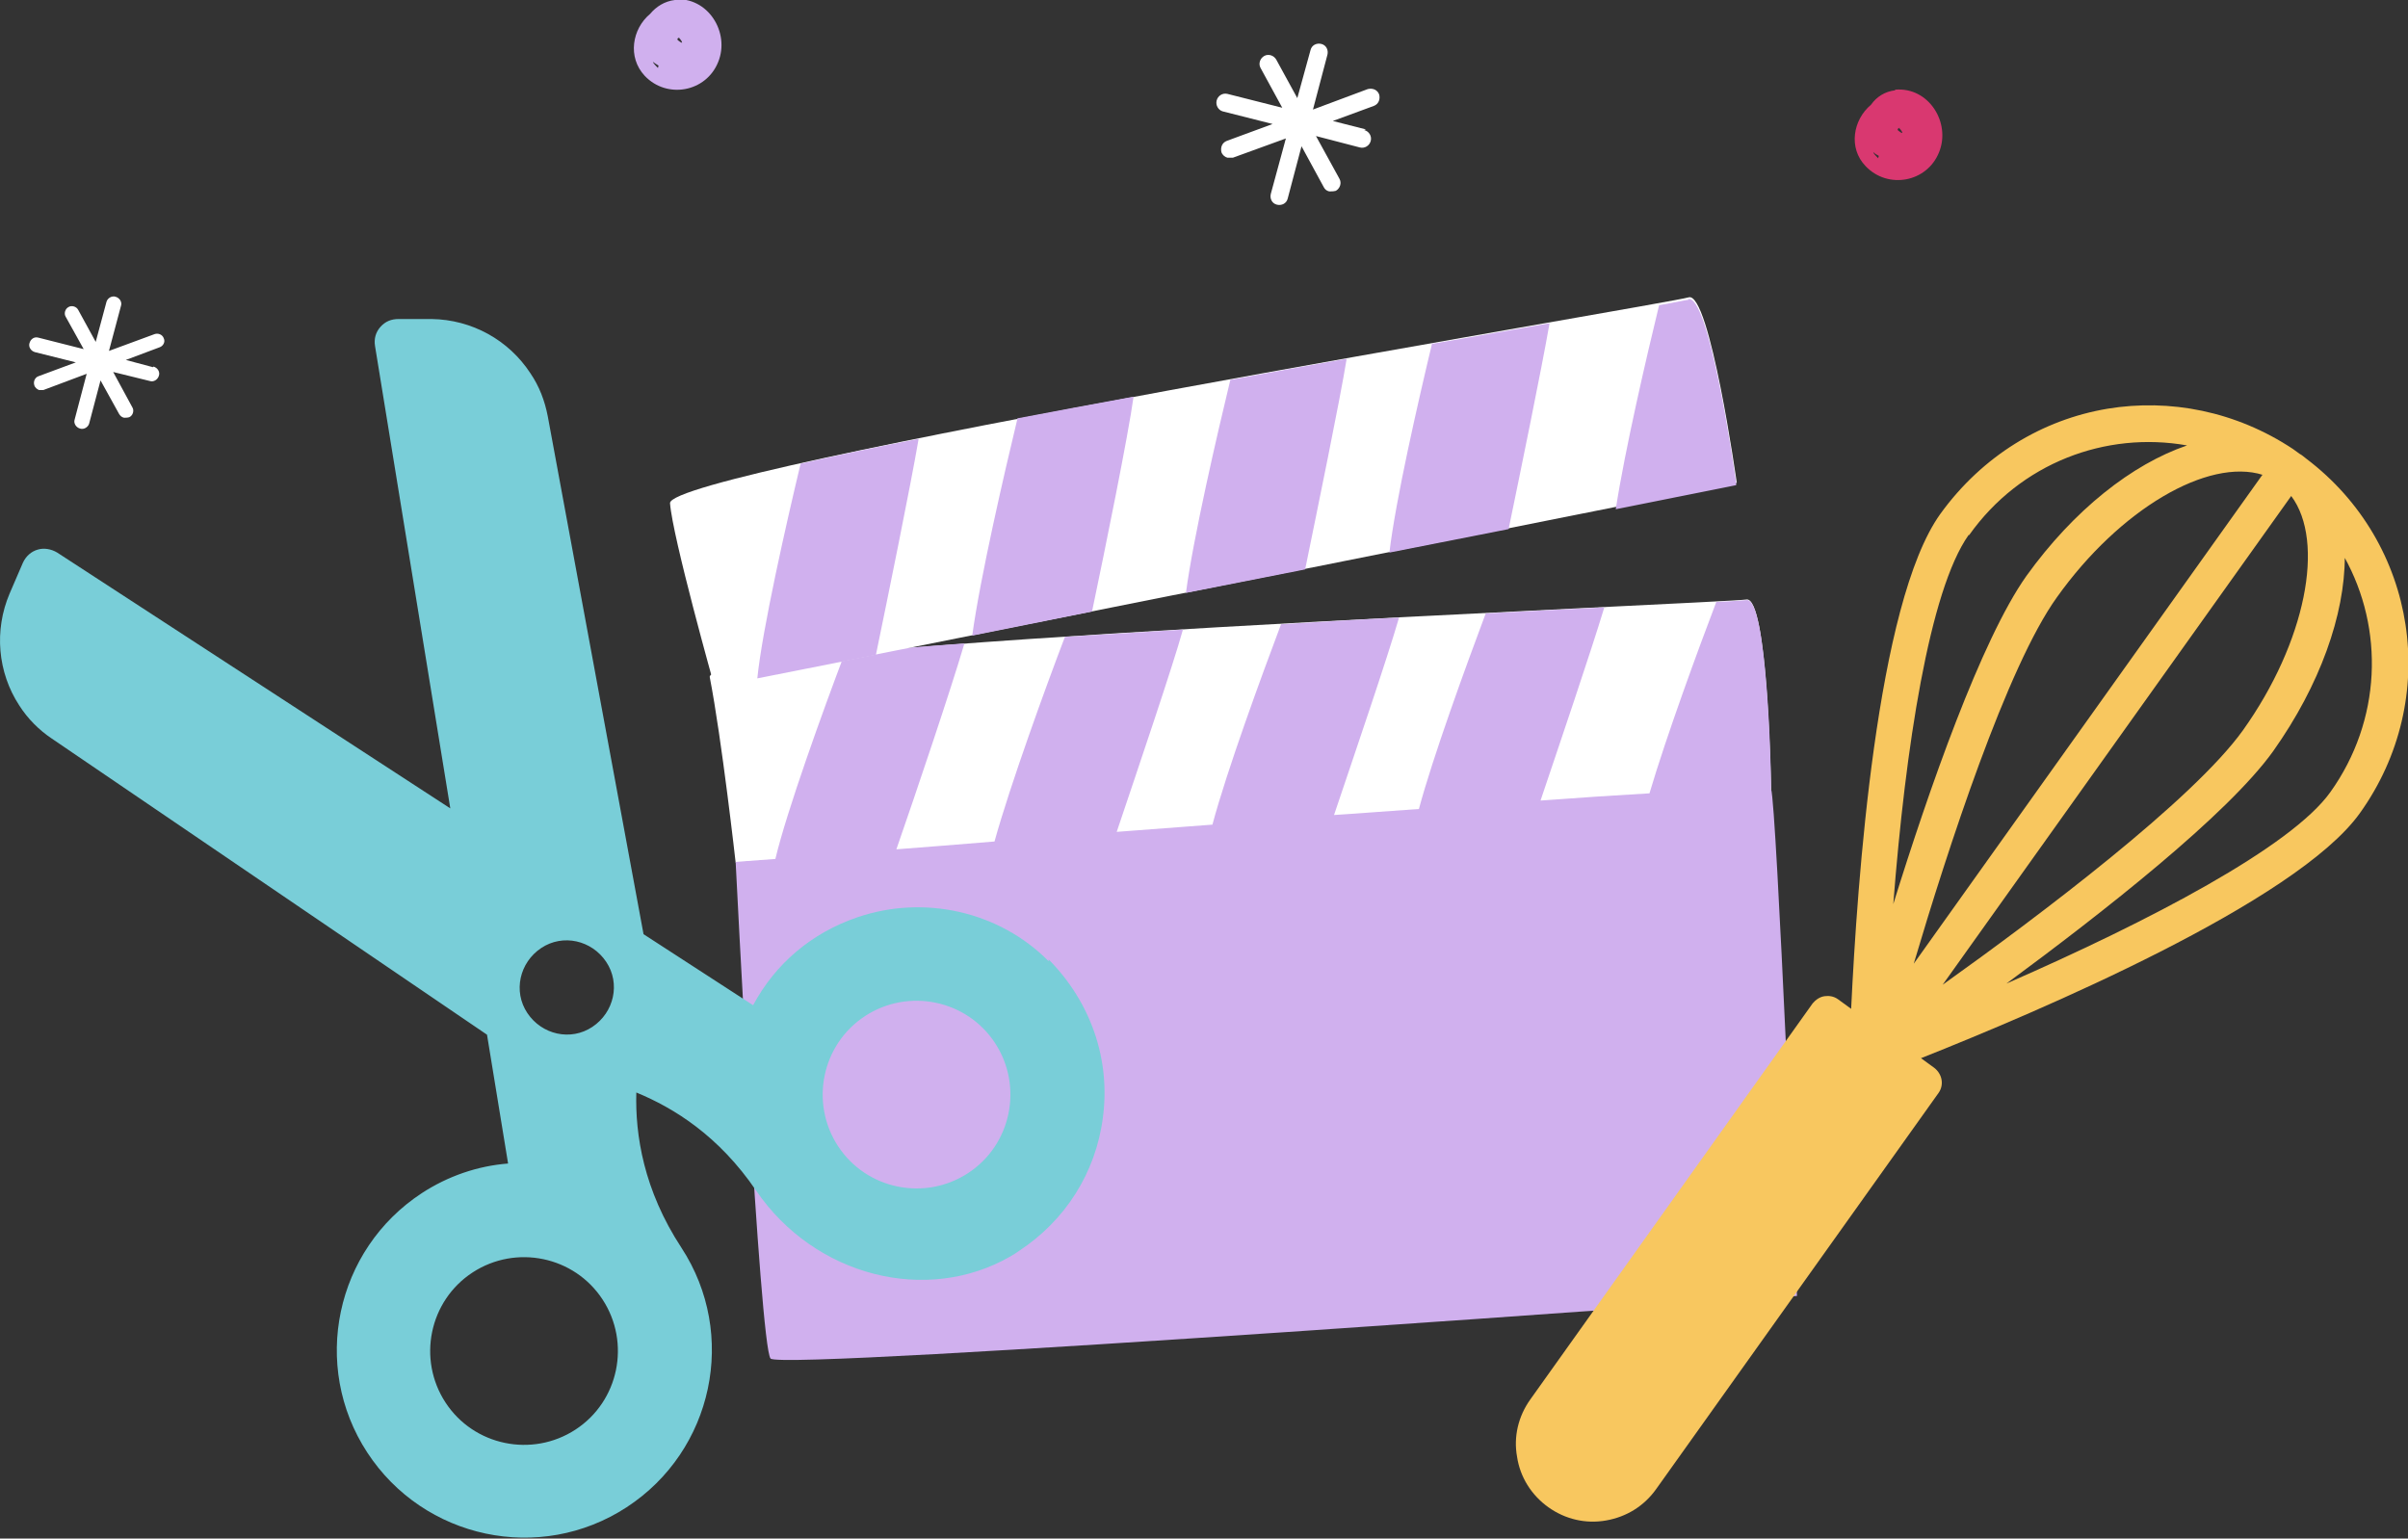 <?xml version="1.0" encoding="UTF-8"?>
<svg id="Layer_1" xmlns="http://www.w3.org/2000/svg" width="400" height="255.6" version="1.1" viewBox="0 0 400 255.6">
  <rect x="0" y="0" width="400" height="255.6" fill="#333333" stroke="none"/>
  <!-- Generator: Adobe Illustrator 29.2.1, SVG Export Plug-In . SVG Version: 2.1.0 Build 116)  -->
  <defs>
    <style>
      .st0 {
        fill: #d93870;
      }

      .st1 {
        fill: #79ced8;
      }

      .st2 {
        fill: #fff;
      }

      .st3 {
        fill: #d0b0ee;
      }

      .st4 {
        fill: #f8c75f;
      }
    </style>
  </defs>
  <path class="st0" d="M314.8,15c-1.7.2-3.1,1.1-4,2.4-3,2.5-3.8,7.2-.9,10.2,3.7,3.9,10.2,2.7,12.2-2.3,2-4.9-1.7-10.9-7.3-10.4h0ZM315.5,21.3c.3.3.5.6.5.8-.1,0-.3-.1-.4-.2-.5-.3-.5-.5,0-.7ZM311.1,25.2c.3.3.6.5,1,.7,0,.1-.1.2-.1.4-.3-.3-.6-.6-.8-.9,0,0,0-.1,0-.1h0Z"/>
  <g>
    <g>
      <path class="st2" d="M122.2,143.3l172-12.1s-.5-32.2-4.1-31.6c-3.7.6-173.3,7.4-172.2,12.9,2,10.3,4.3,30.8,4.3,30.8h0Z"/>
      <path class="st3" d="M294.2,131.2s0,0-.1,0c0-.1,0-.2.1-.3,0-3.5-.7-31.8-4.1-31.2-.3,0-2.1.2-5,.3-2.9,7.6-8.3,22.3-11.1,31.8-5.3.3-11.4.7-18.1,1.2,3.2-9.5,8.3-24.5,10.6-32.1-5.8.3-12.5.6-19.7,1-3.3,8.8-8.8,23.9-11.1,32.5-4.6.3-9.3.7-14.1,1,3.4-10.1,8.8-25.9,10.8-32.8-6.4.3-12.9.7-19.6,1.1-3.2,8.5-9,24.3-11.4,33.3-5.4.4-10.7.8-15.9,1.2,3.6-10.7,9.3-27.5,11-33.6-6.6.4-13.2.8-19.6,1.2-3.1,8.1-9.1,24.6-11.7,34-5.8.5-11.3.9-16.3,1.3,3.3-9.5,9-26.4,11.3-34.2-7.3.5-14,1.1-19.9,1.7-3.6,9.5-9.6,26.1-11.5,34.1-4.2.3-6.6.5-6.6.5,0,0,4,80.4,5.8,82.5,1.7,2.1,170.5-10.4,170.5-10.4,0,0-3.4-82.1-4.3-84.2h0Z"/>
      <path class="st2" d="M118.6,114.1l169.9-33.9s-4.5-31.9-8-30.8c-3.6,1.1-169.6,28.6-169.2,34.2.4,5.6,7.4,30.5,7.4,30.5h0Z"/>
      <path class="st3" d="M133,77c-2.4,10-6.4,27.7-7.2,35.7l19.7-3.9c2-9.7,5.7-27.8,7.1-35.9-7.2,1.4-13.8,2.8-19.5,4.1h0Z"/>
      <path class="st3" d="M169,69.6c-2.1,8.7-6.2,26.4-7.5,36l19.9-4c2.3-11,6-29.2,6.9-35.7-6.5,1.2-13,2.4-19.3,3.6Z"/>
      <path class="st3" d="M204.4,63c-2.2,9.1-6.2,26.4-7.4,35.5l19.8-3.9c2.1-10.3,5.7-27.7,6.9-35-6.3,1.1-12.8,2.3-19.3,3.5Z"/>
      <path class="st3" d="M237.9,57c-2.3,9.6-6.1,26.2-7.1,34.8l19.8-3.9c2-9.7,5.4-26.2,6.8-34.2-5.8,1-12.3,2.2-19.4,3.4h0Z"/>
    </g>
    <path class="st3" d="M280.5,49.8c-.3,0-2,.4-4.9.9-2,8.2-5.7,24.1-7.2,33.9l20-4c0-.1,0-.3,0-.4-.5-3.5-4.6-31.5-8-30.5h0Z"/>
  </g>
  <path class="st3" d="M112.1,0c-1.7.2-3.1,1.1-4.1,2.3-3,2.5-3.8,7.2-.9,10.3,3.7,3.9,10.2,2.7,12.2-2.3,2-4.9-1.7-10.9-7.3-10.4h0ZM112.8,6.3c.3.3.5.6.5.8-.1,0-.3-.1-.4-.2-.5-.3-.5-.5,0-.7ZM108.4,10.2c.3.3.7.5,1,.7,0,.1-.1.2-.1.4-.3-.3-.6-.6-.8-.9,0,0,0-.1,0-.1h0Z"/>
  <path class="st2" d="M25.4,61h0l-4.5-1.2,5.6-2.1c.6-.2,1-.9.7-1.5-.2-.6-.9-.9-1.5-.7l-7.6,2.8,2-7.5c.2-.6-.2-1.3-.9-1.5h0c-.6-.2-1.3.2-1.5.8l-1.8,6.7-2.9-5.3c-.3-.6-1.1-.8-1.6-.5-.6.3-.8,1.1-.5,1.6l3,5.4-7.5-1.9c-.7-.2-1.3.2-1.5.9-.2.6.2,1.3.9,1.5h0l6.8,1.7-6.2,2.3c-.6.2-.9.9-.7,1.5.1.4.5.7.8.8.2,0,.5,0,.7,0l7.2-2.7-2,7.6c-.2.6.2,1.3.9,1.5h0c.6.2,1.3-.2,1.5-.8l1.9-7.2,3.1,5.6c.2.3.4.5.8.6.3,0,.6,0,.9-.1.6-.3.8-1.1.5-1.6l-3.2-5.9,6.1,1.5c.6.2,1.3-.2,1.5-.9.2-.6-.2-1.3-.9-1.5h0Z"/>
  <path class="st2" d="M226.9,21.5h0l-5.5-1.4,6.8-2.5c.8-.3,1.1-1.1.9-1.9-.3-.8-1.1-1.1-1.9-.9l-9.1,3.4,2.4-9.1c.2-.8-.2-1.6-1-1.8h0c-.8-.2-1.6.2-1.8,1l-2.2,8-3.5-6.4c-.4-.7-1.3-1-2-.6-.7.4-1,1.3-.6,2l3.6,6.6-9.1-2.3c-.8-.2-1.6.3-1.8,1.1s.3,1.6,1,1.8h0l8.3,2.1-7.6,2.8c-.8.3-1.1,1.1-.9,1.9.2.5.6.8,1,.9.3,0,.6,0,.9,0l8.8-3.2-2.5,9.2c-.2.8.2,1.6,1,1.8h0c.8.2,1.6-.2,1.8-1l2.3-8.7,3.7,6.8c.2.4.5.6.9.7.4,0,.7,0,1.1-.1.7-.4,1-1.3.6-2l-3.9-7.1,7.3,1.9c.8.2,1.6-.3,1.8-1.1.2-.8-.3-1.6-1.1-1.8h0Z"/>
  <path class="st1" d="M174.2,159.7c-8.2-8.3-20.7-11.1-31.8-7.3-7.6,2.6-13.6,7.7-17.3,14.6l-18.2-11.8-15.9-86c-.5-2.6-1.4-5-2.9-7.2-3.6-5.5-9.7-8.9-16.4-9h-5.5c-1.2,0-2.2.4-3,1.3-.8.9-1.1,2-.9,3.2l12.5,76.8L9.5,91.8c-1-.6-2.2-.8-3.2-.5-1.1.3-2,1.1-2.5,2.2l-2.2,5.1c-2.6,6.1-2,13.1,1.6,18.6,1.4,2.2,3.3,4.1,5.4,5.5l72.3,49.2,3.5,21.4c-5.1.4-10,2.1-14.3,4.9-14.4,9.4-18.5,28.7-9.1,43.1s28.7,18.5,43.1,9.1c14.4-9.4,18.5-28.7,9.1-43.1-6.3-9.6-7.7-18.8-7.5-25.8,6.3,2.6,13.7,7.2,19.9,16.3,9.7,14.2,28.3,19,42.3,10.9.5-.3,1-.6,1.4-.9,7.6-5,12.7-12.9,13.9-22.1,1.3-9.7-2-19.2-9-26.3h0ZM95.6,237.5c-7.2,4.7-16.9,2.7-21.6-4.5-4.7-7.2-2.7-16.9,4.5-21.6s16.9-2.7,21.6,4.5c4.7,7.2,2.7,16.9-4.5,21.6ZM98.4,170.6c-3.6,2.4-8.4,1.3-10.8-2.3s-1.3-8.4,2.3-10.8,8.4-1.3,10.8,2.3,1.3,8.4-2.3,10.8ZM160.8,194.9c-7.2,4.7-16.9,2.7-21.6-4.5-4.7-7.2-2.7-16.9,4.5-21.6s16.9-2.7,21.6,4.5c4.7,7.2,2.7,16.9-4.5,21.6Z"/>
  <path class="st4" d="M266.8,252.6c3.4-.6,6.3-2.4,8.3-5.2l46.9-65.8c1-1.4.6-3.2-.7-4.2l-2.2-1.6c19.4-7.7,62.3-25.9,72.9-40.7,13.6-19,9.6-44.9-8.9-58.9-.4-.3-.7-.6-1.1-.8h0c-.4-.3-.8-.6-1.1-.8-9.5-6.3-20.5-8.4-30.8-6.7-10.8,1.8-20.8,7.8-27.8,17.5-10.6,14.8-13.8,61.3-14.8,82.2l-2.2-1.6c-.7-.5-1.5-.6-2.2-.5-.8.1-1.5.6-2,1.2l-46.9,65.8c-2,2.8-2.8,6.2-2.2,9.5.5,3.4,2.4,6.4,5.2,8.4,2.8,2,6.2,2.8,9.6,2.2h0ZM389.4,92.5c6.7,12,6.2,27.2-2.3,39.1-6.5,9.1-30,21.4-53.8,31.8,16-11.8,36.7-28,44.3-38.6,7.8-11,11.9-22.7,11.9-32.3ZM372.6,121.3c-8.3,11.6-33.8,30.8-49.9,42.3l57.9-81.2c5.7,7.6,2.4,24.3-8,38.9h0ZM375.8,78.9l-57.9,81.2c5.6-18.9,15.5-49.4,23.8-60.9,10.4-14.6,25.1-23.2,34.2-20.3h0ZM327.1,88.9c8.5-12,22.7-17.3,36.2-14.9-9.1,3.1-18.8,10.7-26.7,21.7-7.5,10.6-16.2,35.5-22.1,54.5,2-25.9,6-52.1,12.5-61.3h0Z"/>
</svg>